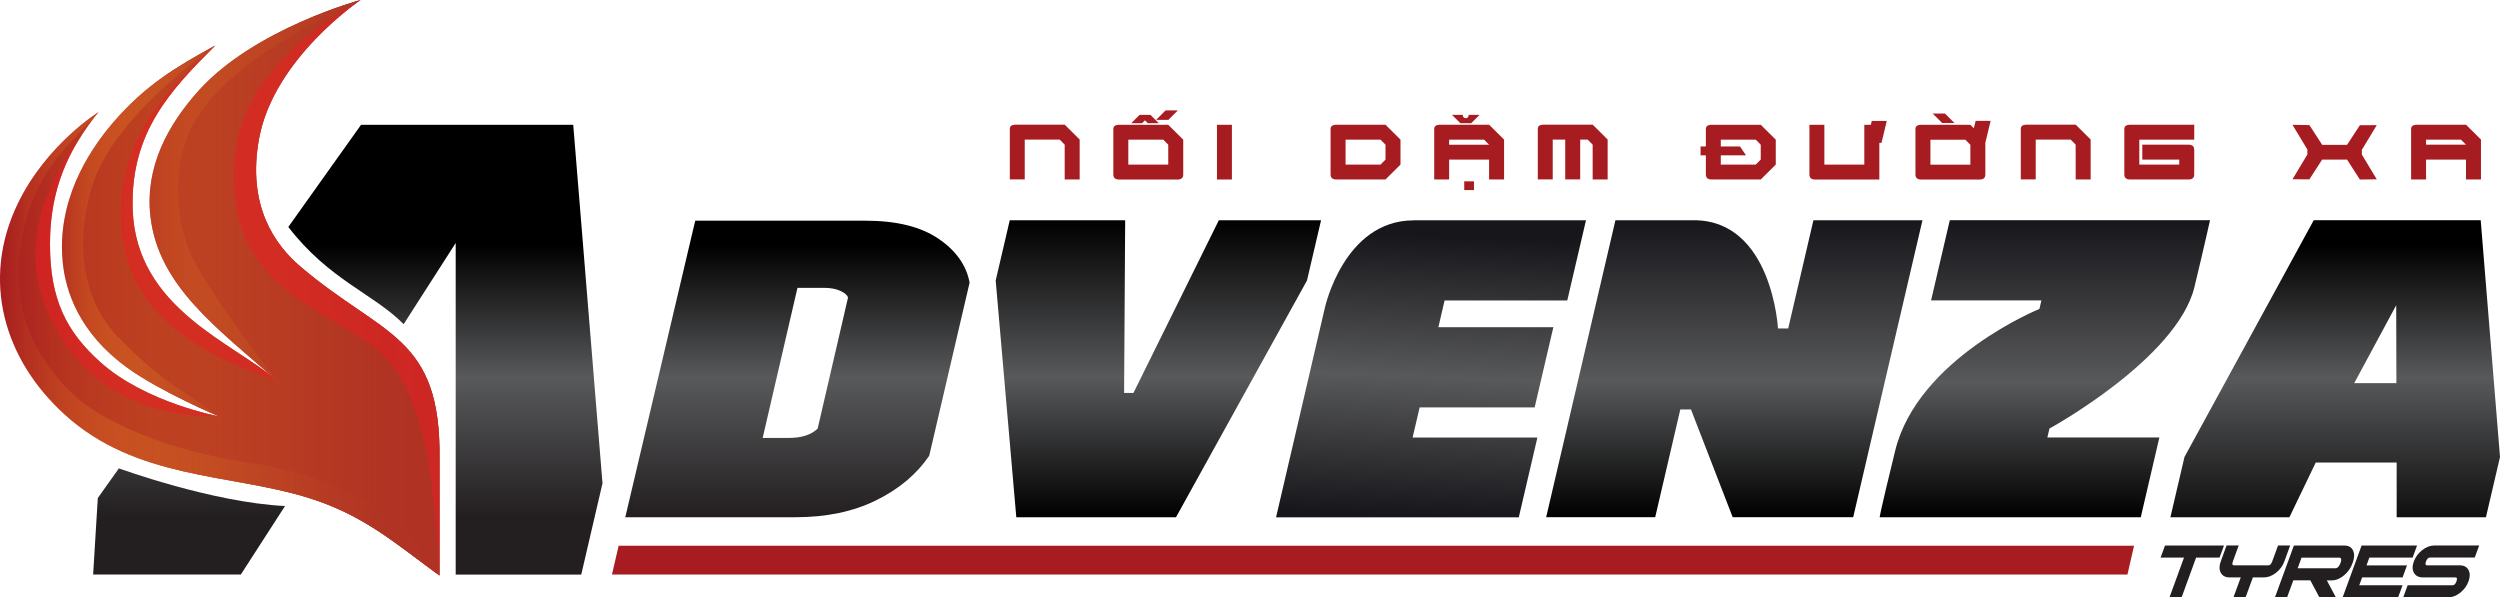 <svg width="226" height="54" viewBox="0 0 226 54" fill="none" xmlns="http://www.w3.org/2000/svg">
<path d="M39.731 41.486V52.031C35.622 49.025 32.815 46.5 27.688 44.941C20.707 42.816 12.303 43.323 5.866 37.49C0.333 32.48 -1.731 25.302 1.615 18.392C4.207 13.041 8.904 10.136 8.904 10.136C6.179 13.499 4.521 17.071 4.521 22.076C4.521 27.08 5.988 29.965 9.055 32.724C13.184 36.432 19.807 37.645 19.807 37.645C19.807 37.645 14.5 35.409 11.496 33.235C7.152 30.092 5.92 26.33 5.665 23.664C5.152 18.26 7.832 13.869 10.224 11.082C13.14 7.695 15.943 6.048 19.455 4.118C15.429 8.138 11.775 11.969 11.995 18.918C12.274 27.924 21.192 31.023 25.041 34.419C19.646 29.658 14.329 25.872 13.6 19.581C13.076 15.078 15.219 11.233 17.973 8.182C22.992 2.607 32.594 0 32.594 0C32.594 0 24.758 5.258 23.422 12.514C22.297 18.616 24.88 22.154 27.145 24.088C34.566 30.423 39.873 30.272 39.731 41.486Z" fill="#A71C20"/>
<path d="M192.321 51.938H55.322L55.924 49.336H192.918L192.321 51.938Z" fill="#A71C20"/>
<path d="M216.658 41.811H209.344L206.962 46.758H196.205L197.477 41.309L209.163 19.906H224.255L226.001 41.309L224.729 46.758H216.658V41.811ZM212.822 34.638H216.633L216.618 27.591L212.822 34.638Z" fill="url(#paint0_linear_2496_6493)"/>
<path d="M62.855 19.95H78.216C81.028 19.95 83.21 20.486 84.81 21.563C86.409 22.635 87.363 23.98 87.652 25.549L84.002 41.197C82.887 42.844 81.302 44.19 79.213 45.223C77.125 46.256 74.698 46.758 71.886 46.758H56.525L62.85 19.945L62.855 19.95ZM71.294 39.589C72.448 39.589 73.319 39.321 73.916 38.746L76.66 26.904C76.596 26.675 76.371 26.48 75.956 26.29C75.54 26.1 75.055 26.022 74.478 26.022H72.091L68.946 39.589H71.294Z" fill="url(#paint1_linear_2496_6493)"/>
<path d="M90.01 25.358L91.282 19.91H101.716L101.618 35.519H102.464L110.183 19.91H119.424L118.152 25.358L106.309 46.761H91.874L90.01 25.358Z" fill="url(#paint2_linear_2496_6493)"/>
<path d="M127.808 19.91H143.374L141.681 27.162H130.591L130.029 29.579H140.424L138.731 36.83H128.336L127.7 39.554H138.981L137.298 46.766H115.354L119.771 27.814C119.771 27.814 121.493 19.92 127.798 19.92L127.808 19.91Z" fill="url(#paint3_linear_2496_6493)"/>
<path d="M146.03 19.91H153.123C160.201 19.91 160.73 29.691 160.73 29.691H161.654L163.934 19.91H173.791L167.529 46.757H156.635L152.864 37.015H151.9L149.63 46.757H139.773L146.035 19.91H146.03Z" fill="url(#paint4_linear_2496_6493)"/>
<path d="M171.326 40.739C173.361 32.396 184.363 27.927 184.363 27.927L184.544 27.158H174.569L176.262 19.906H199.786C199.786 19.906 199.239 22.377 198.382 25.93C196.817 32.425 185.268 38.741 185.268 38.741L185.082 39.545H195.208L193.525 46.758H169.922C169.922 46.758 169.868 46.699 171.326 40.734V40.739Z" fill="url(#paint5_linear_2496_6493)"/>
<path d="M10.748 42.338L8.841 45.023L8.42 51.938H21.77L25.766 45.744C19.182 45.423 10.743 42.338 10.743 42.338H10.748Z" fill="url(#paint6_linear_2496_6493)"/>
<path d="M51.82 11.281H32.639L26.064 20.516C29.738 25.306 33.789 26.564 36.489 29.307L41.195 21.968V51.943H52.544L54.466 43.693L51.82 11.281Z" fill="url(#paint7_linear_2496_6493)"/>
<path d="M200.646 50.408H198.528L197.217 54H196.122L197.433 50.408H195.314L195.716 49.316H201.048L200.646 50.408Z" fill="#231F20"/>
<path d="M206.502 50.76C206.355 51.164 206.101 51.505 205.749 51.783C205.392 52.056 205.03 52.197 204.653 52.197H203.66L202.999 54.001H201.904L202.564 52.197H201.551C201.175 52.197 200.911 52.056 200.759 51.773C200.612 51.496 200.607 51.159 200.754 50.76L201.282 49.312H202.378L201.85 50.76C201.767 50.989 201.801 51.106 201.953 51.106H205.054C205.206 51.106 205.323 50.989 205.406 50.76L205.935 49.312H207.03L206.502 50.76Z" fill="#231F20"/>
<path d="M211.169 54H209.672L208.855 52.465H207.315L206.752 54H205.656L207.368 49.316H211.923C212.319 49.316 212.588 49.472 212.72 49.779C212.857 50.077 212.842 50.447 212.676 50.895C212.515 51.344 212.255 51.714 211.903 52.011C211.541 52.313 211.164 52.469 210.768 52.469H210.347L211.164 54.004L211.169 54ZM207.711 51.373H211.106C211.306 51.373 211.463 51.212 211.58 50.895C211.698 50.574 211.658 50.413 211.458 50.413H208.058L207.706 51.378L207.711 51.373Z" fill="#231F20"/>
<path d="M218.1 50.408H214.187L213.933 51.11H217.592L217.195 52.197H213.536L213.277 52.908H217.191L216.789 54H211.775L213.488 49.316H218.502L218.1 50.408Z" fill="#231F20"/>
<path d="M222.411 53.577C222.054 53.859 221.687 54.001 221.305 54.001H217.25L217.651 52.909H221.706C221.858 52.909 221.98 52.792 222.064 52.553C222.152 52.314 222.117 52.197 221.966 52.197H219.016C218.639 52.197 218.375 52.056 218.219 51.778C218.062 51.505 218.062 51.164 218.209 50.76C218.356 50.36 218.6 50.024 218.947 49.746C219.314 49.454 219.686 49.312 220.068 49.312H224.118L223.717 50.404H219.667C219.515 50.404 219.398 50.521 219.309 50.76C219.226 50.989 219.261 51.106 219.412 51.106H222.362C222.739 51.106 223.003 51.247 223.154 51.53C223.301 51.808 223.301 52.149 223.154 52.553C223.008 52.958 222.758 53.299 222.411 53.577Z" fill="#231F20"/>
<path style="mix-blend-mode:difference" d="M10.719 30.515C7.681 27.411 6.717 22.591 8.229 17.163C9.74 11.729 15.894 6.783 19.456 4.117C15.943 6.047 13.14 7.694 10.225 11.081C7.828 13.868 5.152 18.254 5.666 23.664C5.92 26.329 7.148 30.091 11.496 33.235C14.5 35.408 19.808 37.645 19.808 37.645C16.897 35.515 14.671 34.56 10.724 30.52L10.719 30.515Z" fill="url(#paint8_linear_2496_6493)"/>
<path style="mix-blend-mode:difference" d="M17.191 11.783C19.74 6.301 27.659 2.32 32.595 0C32.595 0 22.988 2.607 17.969 8.172C15.215 11.228 13.077 15.068 13.595 19.571C14.324 25.862 19.642 29.654 25.037 34.41C23.819 32.84 18.429 25.813 17.132 22.695C15.836 19.576 15.655 15.078 17.186 11.778L17.191 11.783Z" fill="url(#paint9_linear_2496_6493)"/>
<path style="mix-blend-mode:difference" d="M22.586 41.842C17.405 41.116 9.848 38.923 6.286 35.336C2.926 31.954 0.861 27.568 1.996 21.516C3.131 15.468 5.964 13.45 8.904 10.137C8.904 10.137 4.207 13.041 1.615 18.392C-1.731 25.302 0.333 32.48 5.866 37.495C12.303 43.333 20.707 42.826 27.688 44.946C32.712 46.471 35.51 48.927 39.482 51.851C35.755 44.961 27.649 42.553 22.586 41.842Z" fill="url(#paint10_linear_2496_6493)"/>
<path style="mix-blend-mode:multiply" d="M39.731 41.486V52.031C35.622 49.025 32.815 46.5 27.688 44.941C20.707 42.816 12.303 43.323 5.866 37.49C0.333 32.48 -1.731 25.302 1.615 18.392C4.207 13.041 8.904 10.136 8.904 10.136C6.179 13.499 4.521 17.071 4.521 22.076C4.521 27.08 5.988 29.965 9.055 32.724C13.184 36.432 19.807 37.645 19.807 37.645C19.807 37.645 14.5 35.409 11.496 33.235C7.152 30.092 5.92 26.33 5.665 23.664C5.152 18.26 7.832 13.869 10.224 11.082C13.14 7.695 15.943 6.048 19.455 4.118C15.429 8.138 11.775 11.969 11.995 18.918C12.274 27.924 21.192 31.023 25.041 34.419C19.646 29.658 14.329 25.872 13.6 19.581C13.076 15.078 15.219 11.233 17.973 8.182C22.992 2.607 32.594 0 32.594 0C32.594 0 24.758 5.258 23.422 12.514C22.297 18.616 24.88 22.154 27.145 24.088C34.566 30.423 39.873 30.272 39.731 41.486Z" fill="url(#paint11_linear_2496_6493)"/>
<path opacity="0.5" d="M8.904 10.137C8.689 10.405 8.479 10.678 8.273 10.946C8.479 10.673 8.689 10.405 8.904 10.137Z" fill="#ED1C24"/>
<path opacity="0.5" d="M10.982 20.765C11.628 28.669 18.589 32.256 25.041 34.415C21.187 31.018 12.274 27.924 11.995 18.913C11.78 11.964 15.429 8.134 19.455 4.113C19.377 4.172 19.298 4.235 19.215 4.294C14.974 8.236 10.337 12.861 10.982 20.76V20.765Z" fill="#ED1C24"/>
<path opacity="0.5" d="M3.425 25.336C4.506 30.984 9.466 37.85 19.803 37.641C19.803 37.641 13.179 36.432 9.051 32.719C5.983 29.961 4.516 26.954 4.516 22.071C4.516 17.466 5.925 14.074 8.273 10.945C4.937 15.322 2.408 20.014 3.425 25.331V25.336Z" fill="#ED1C24"/>
<path opacity="0.5" d="M39.731 41.486C39.868 30.272 34.566 30.423 27.145 24.088C24.88 22.154 22.297 18.616 23.422 12.514C24.757 5.258 32.594 0 32.594 0C27.927 2.807 20.697 7.646 21.128 16.569C21.558 25.497 27.688 27.236 33.22 30.925C38.67 34.561 39.218 44.127 39.712 52.017C39.717 52.022 39.726 52.026 39.731 52.031V41.486Z" fill="#ED1C24"/>
<path d="M97.602 12.626V16.223H96.247V13.075L95.797 12.621H92.637V16.218H91.287V11.656C91.287 11.418 91.439 11.291 91.742 11.271H96.252L97.607 12.617L97.602 12.626Z" fill="#A71C20"/>
<path d="M106.965 12.627V15.775C106.965 16.057 106.813 16.208 106.51 16.228H101.099C100.796 16.208 100.645 16.057 100.645 15.775V11.667C100.645 11.428 100.796 11.301 101.099 11.282H105.61L106.965 12.627ZM105.61 13.08L105.16 12.627H102V14.878H105.61V13.08ZM103.506 10.872L103.242 11.14H102.259L103.017 10.385H104L104.759 11.14H103.765L103.501 10.872H103.506ZM104.514 10.833L105.37 9.98H106.48L105.624 10.833H104.514Z" fill="#A71C20"/>
<path d="M111.364 16.228H110.014V11.281H111.364V16.228Z" fill="#A71C20"/>
<path d="M126.605 12.627V14.879L125.25 16.224H120.74C120.437 16.204 120.285 16.053 120.285 15.77V11.662C120.285 11.424 120.437 11.297 120.74 11.277H125.25L126.605 12.622V12.627ZM125.25 14.425V13.08L124.8 12.627H121.64V14.879H124.8L125.25 14.425Z" fill="#A71C20"/>
<path d="M135.968 12.627V16.224H134.613V14.426H131.002V16.224H129.652V11.662C129.652 11.424 129.804 11.297 130.107 11.277H134.617L135.973 12.623L135.968 12.627ZM134.613 13.081L134.163 12.627H131.002V13.081H134.613ZM132.235 10.42C132.235 10.493 132.26 10.556 132.313 10.61C132.367 10.664 132.431 10.688 132.504 10.688C132.578 10.688 132.641 10.664 132.69 10.61C132.739 10.556 132.768 10.493 132.768 10.42C132.768 10.405 132.768 10.391 132.768 10.381H133.757L132.998 11.136H132.015L131.257 10.381H132.245C132.245 10.381 132.245 10.41 132.245 10.42H132.235ZM133.248 16.394V17.184H132.367V16.394H133.248Z" fill="#A71C20"/>
<path d="M145.331 12.626V16.223H143.976V13.075L143.526 12.621H142.851V16.218H141.496V12.621H140.366V16.218H139.016V11.656C139.016 11.418 139.167 11.291 139.471 11.271H143.981L145.336 12.617L145.331 12.626Z" fill="#A71C20"/>
<path d="M154.21 13.24V11.666C154.21 11.427 154.362 11.301 154.665 11.281H159.175L160.53 12.626V14.878L159.175 16.223H154.665C154.362 16.203 154.21 16.052 154.21 15.77V14.044H153.73V13.24H154.21ZM157.297 13.24L157.84 14.044H155.56V14.878H158.72L159.17 14.425V13.079L158.72 12.626H155.56V13.24H157.297Z" fill="#A71C20"/>
<path d="M169.892 12.915V16.229H164.027C163.724 16.209 163.572 16.058 163.572 15.776V11.283H164.922V14.879H168.533V11.283H169.124L169.208 10.932H170.563L170.088 12.915H169.888H169.892Z" fill="#A71C20"/>
<path d="M179.476 12.915V15.775C179.476 16.058 179.325 16.209 179.021 16.229H173.611C173.308 16.209 173.156 16.058 173.156 15.775V11.667C173.156 11.428 173.308 11.302 173.611 11.282H178.121L178.434 11.594L178.596 10.926H179.951L179.476 12.91V12.915ZM178.121 13.085L177.671 12.632H174.511V14.883H178.121V13.085ZM175.568 11.117L174.712 10.264H175.822L176.678 11.117H175.568Z" fill="#A71C20"/>
<path d="M188.995 12.626V16.223H187.64V13.075L187.19 12.621H184.03V16.218H182.68V11.656C182.68 11.418 182.831 11.291 183.135 11.271H187.645L189 12.617L188.995 12.626Z" fill="#A71C20"/>
<path d="M198.359 11.282V12.627H193.394V14.879H197.004V14.425H193.663V13.08H197.904C198.208 13.1 198.359 13.251 198.359 13.529V15.77C198.359 16.053 198.208 16.204 197.904 16.224H192.494C192.191 16.204 192.039 16.053 192.039 15.77V11.662C192.039 11.424 192.191 11.297 192.494 11.277H198.359V11.282Z" fill="#A71C20"/>
<path d="M213.513 13.977L214.859 16.209L213.332 16.229L212.173 14.425H209.923L208.768 16.214L207.242 16.204L208.587 13.963V13.519L207.242 11.287L208.768 11.307L209.928 13.095H212.173L213.332 11.321L214.859 11.312L213.513 13.543V13.992V13.977Z" fill="#A71C20"/>
<path d="M224.28 12.627V16.224H222.925V14.425H219.315V16.224H217.965V11.662C217.965 11.424 218.116 11.297 218.42 11.277H222.93L224.285 12.622L224.28 12.627ZM222.925 13.08L222.475 12.627H219.315V13.08H222.925Z" fill="#A71C20"/>
<defs>
<linearGradient id="paint0_linear_2496_6493" x1="211.101" y1="22.099" x2="211.101" y2="46.694" gradientUnits="userSpaceOnUse">
<stop/>
<stop offset="0.49" stop-color="#58595B"/>
<stop offset="1" stop-color="#101010"/>
</linearGradient>
<linearGradient id="paint1_linear_2496_6493" x1="72.091" y1="22.099" x2="72.091" y2="46.694" gradientUnits="userSpaceOnUse">
<stop/>
<stop offset="0.49" stop-color="#58595B"/>
<stop offset="1" stop-color="#231F20"/>
</linearGradient>
<linearGradient id="paint2_linear_2496_6493" x1="104.717" y1="19.91" x2="104.717" y2="46.761" gradientUnits="userSpaceOnUse">
<stop/>
<stop offset="0.529" stop-color="#58595B"/>
<stop offset="1"/>
</linearGradient>
<linearGradient id="paint3_linear_2496_6493" x1="132.078" y1="21.44" x2="131.108" y2="46.781" gradientUnits="userSpaceOnUse">
<stop stop-color="#17161A"/>
<stop offset="0.503" stop-color="#58595B"/>
<stop offset="1" stop-color="#17161A"/>
</linearGradient>
<linearGradient id="paint4_linear_2496_6493" x1="156.782" y1="19.91" x2="156.782" y2="46.757" gradientUnits="userSpaceOnUse">
<stop stop-color="#17161A"/>
<stop offset="0.54" stop-color="#58595B"/>
<stop offset="1"/>
</linearGradient>
<linearGradient id="paint5_linear_2496_6493" x1="184.854" y1="19.906" x2="184.854" y2="46.758" gradientUnits="userSpaceOnUse">
<stop stop-color="#17161A"/>
<stop offset="0.545" stop-color="#58595B"/>
<stop offset="1"/>
</linearGradient>
<linearGradient id="paint6_linear_2496_6493" x1="17.093" y1="22.099" x2="17.093" y2="46.694" gradientUnits="userSpaceOnUse">
<stop/>
<stop offset="0.49" stop-color="#58595B"/>
<stop offset="1" stop-color="#231F20"/>
</linearGradient>
<linearGradient id="paint7_linear_2496_6493" x1="40.265" y1="22.1" x2="40.265" y2="46.695" gradientUnits="userSpaceOnUse">
<stop/>
<stop offset="0.49" stop-color="#58595B"/>
<stop offset="1" stop-color="#231F20"/>
</linearGradient>
<linearGradient id="paint8_linear_2496_6493" x1="5.597" y1="20.876" x2="19.803" y2="20.876" gradientUnits="userSpaceOnUse">
<stop stop-color="#F89521" stop-opacity="0"/>
<stop offset="0.03" stop-color="#F59121" stop-opacity="0.04"/>
<stop offset="0.28" stop-color="#DC6F22" stop-opacity="0.38"/>
<stop offset="0.51" stop-color="#C85522" stop-opacity="0.65"/>
<stop offset="0.72" stop-color="#BA4123" stop-opacity="0.84"/>
<stop offset="0.89" stop-color="#B23623" stop-opacity="0.96"/>
<stop offset="1" stop-color="#AF3224"/>
</linearGradient>
<linearGradient id="paint9_linear_2496_6493" x1="13.517" y1="17.207" x2="32.595" y2="17.207" gradientUnits="userSpaceOnUse">
<stop stop-color="#F89521" stop-opacity="0"/>
<stop offset="0.03" stop-color="#F59121" stop-opacity="0.04"/>
<stop offset="0.28" stop-color="#DC6F22" stop-opacity="0.38"/>
<stop offset="0.51" stop-color="#C85522" stop-opacity="0.65"/>
<stop offset="0.72" stop-color="#BA4123" stop-opacity="0.84"/>
<stop offset="0.89" stop-color="#B23623" stop-opacity="0.96"/>
<stop offset="1" stop-color="#AF3224"/>
</linearGradient>
<linearGradient id="paint10_linear_2496_6493" x1="0.001" y1="30.994" x2="39.487" y2="30.994" gradientUnits="userSpaceOnUse">
<stop stop-color="#F89521" stop-opacity="0"/>
<stop offset="0.03" stop-color="#F59121" stop-opacity="0.04"/>
<stop offset="0.28" stop-color="#DC6F22" stop-opacity="0.38"/>
<stop offset="0.51" stop-color="#C85522" stop-opacity="0.65"/>
<stop offset="0.72" stop-color="#BA4123" stop-opacity="0.84"/>
<stop offset="0.89" stop-color="#B23623" stop-opacity="0.96"/>
<stop offset="1" stop-color="#AF3224"/>
</linearGradient>
<linearGradient id="paint11_linear_2496_6493" x1="0.001" y1="26.018" x2="39.736" y2="26.018" gradientUnits="userSpaceOnUse">
<stop stop-color="#F89521" stop-opacity="0"/>
<stop offset="0.01" stop-color="#F69221" stop-opacity="0.02"/>
<stop offset="0.2" stop-color="#E07521" stop-opacity="0.32"/>
<stop offset="0.38" stop-color="#CE5D22" stop-opacity="0.56"/>
<stop offset="0.55" stop-color="#C14A23" stop-opacity="0.75"/>
<stop offset="0.72" stop-color="#B73C23" stop-opacity="0.89"/>
<stop offset="0.87" stop-color="#B13423" stop-opacity="0.97"/>
<stop offset="1" stop-color="#AF3224"/>
</linearGradient>
</defs>
</svg>
